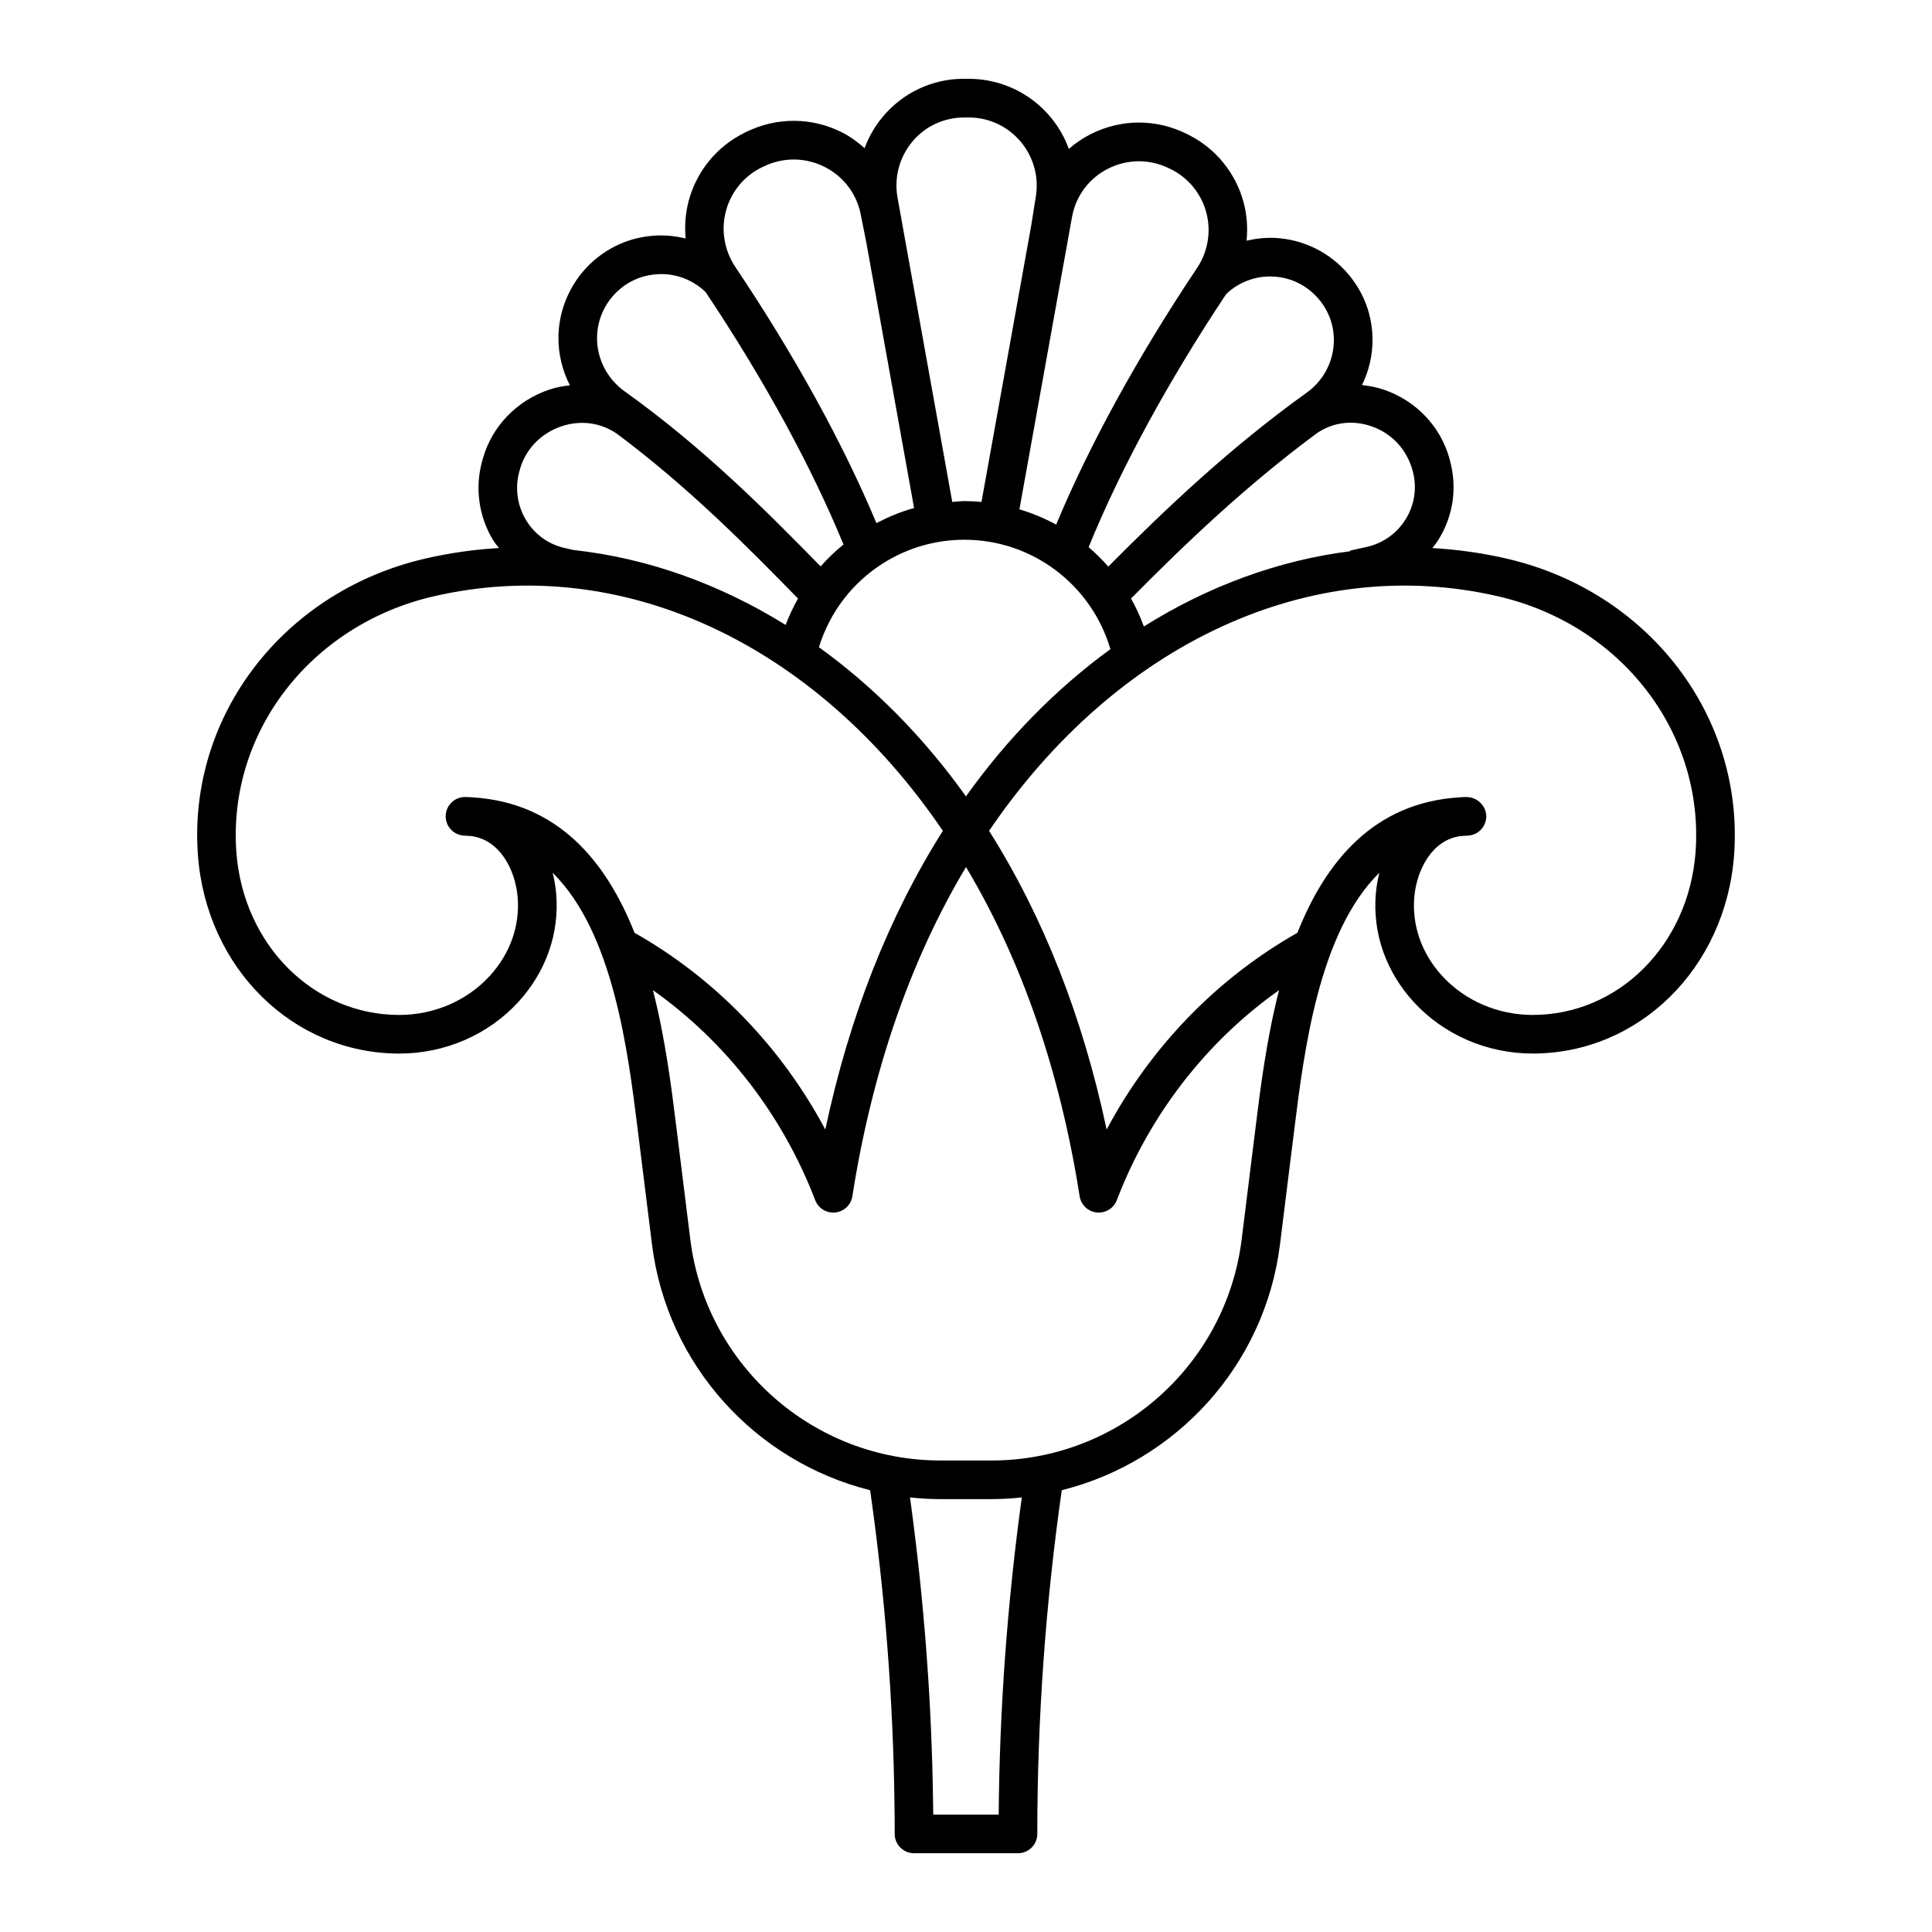 <?xml version="1.0" encoding="UTF-8"?>
<svg width="1200pt" height="1200pt" version="1.1" viewBox="0 0 1200 1200" xmlns="http://www.w3.org/2000/svg">
 <path d="m936.16 347.04c-15.395-3.574-30.926-5.746-46.488-6.613 1.379-1.754 2.746-3.516 3.926-5.438 9.098-14.762 11.566-32.16 6.984-48.973l-0.312-1.211c-5.484-19.836-20.617-35.797-40.477-42.684-4.535-1.57-9.18-2.438-13.824-2.953 4.188-8.605 6.527-18.133 6.527-27.938 0-14.855-5.016-28.777-14.484-40.262-11.426-13.906-28.273-22.367-46.234-23.195-5.988-0.238-11.855 0.406-17.52 1.727 0.793-7.859 0.277-15.863-1.789-23.652-4.871-18.336-17.398-33.719-34.355-42.18l-1.246-0.625c-18.938-9.324-40.57-9.238-59.363 0.254-4.992 2.519-9.539 5.629-13.633 9.18-2.566-7.008-6.289-13.633-11.172-19.535-12.422-15.023-30.719-23.762-50.184-23.988l-4.129-0.012c-19.355 0.035-37.621 8.641-50.102 23.605-4.906 5.879-8.676 12.48-11.281 19.477-4.152-3.672-8.617-7.031-13.703-9.637-18.719-9.551-40.379-9.793-59.398-0.637-0.012 0.012-1.246 0.602-1.246 0.613-17.184 8.375-29.879 23.785-34.859 42.266-2.09 7.754-2.652 15.707-1.922 23.52-5.773-1.43-11.746-2.102-17.773-1.871-18.238 0.742-34.738 8.891-46.5 22.98-9.516 11.496-14.746 25.98-14.746 40.766 0 10.297 2.508 20.305 7.117 29.281-4.344 0.504-8.676 1.309-12.938 2.746-19.906 6.707-35.23 22.5-40.957 42.254-0.012 0.012-0.469 1.656-0.469 1.668-4.754 16.535-2.363 34.512 6.527 49.297 1.117 1.848 2.519 3.445 3.816 5.125-15.445 0.887-30.852 3.07-46.141 6.625-87.973 20.461-147.23 97.922-140.88 184.2 5.305 70.223 59.102 123.17 125.12 123.17 28.273 0 55.188-11.652 73.824-31.969 17.316-18.875 25.691-42.828 23.566-67.523-0.406-4.441-1.152-8.723-2.195-12.816 37.633 37.031 46.766 110.58 52.895 159.88l8.82 70.906c9.371 75.301 64.633 134.99 135.49 152.72 9.191 64.273 14.352 130.07 15.145 195.84 0.121 5.93 0.121 11.844 0.121 17.641 0 6.625 5.363 12 12 12h64.57c6.637 0 12-5.375 12-12 0-71.867 5.195-143.62 15.203-213.48 70.883-17.723 126.18-77.41 135.55-152.75l8.82-70.906c6.133-49.297 15.266-122.84 52.895-159.88-1.043 4.117-1.777 8.426-2.195 12.898-2.125 24.625 6.254 48.574 23.566 67.453 18.648 20.316 45.551 31.969 73.824 31.969 66.023 0 119.81-52.957 125.12-123.2 6.301-86.211-52.941-163.67-140.93-184.13zm-58.742-54.707c2.82 10.332 1.297 21.012-4.262 30.07-5.629 9.145-14.594 15.371-25.246 17.543-3.121 0.637-6.254 1.32-9.359 2.062l0.086 0.371c-44.363 5.629-87.961 21.516-128.17 46.738-2.207-6.047-4.871-11.855-7.969-17.363 34.164-34.535 71.699-70.273 115.04-102.38 9.898-7.031 22.391-8.746 34.379-4.57 12.398 4.289 21.828 14.176 25.5 27.531zm-328.88 57.504c15.098-9.539 32.555-14.594 50.496-14.594 42.07 0 78.852 27.852 90.66 67.957-33.227 24.215-63.684 54.926-89.723 91.441-26.461-37.105-57.469-68.242-91.32-92.641 6.625-21.539 20.602-39.973 39.887-52.164zm270.94-163.6c5.891 7.152 9.012 15.793 9.012 25.008 0 12.887-6.277 25.066-16.824 32.605-47.016 33.73-87.035 71.543-123.29 108.07-3.781-4.32-7.848-8.352-12.203-12.07 19.656-48.312 49.031-102.42 85.414-157.18 7.668-7.402 18.395-11.449 29.074-10.906 11.355 0.516 21.566 5.652 28.816 14.469zm-131.18-81.504c12-6.047 25.836-6.098 37.934-0.145 0.023 0.012 1.129 0.551 1.152 0.562 10.801 5.387 18.781 15.18 21.875 26.855 3.133 11.762 1.031 24.324-5.746 34.465-36.91 55.199-66.926 109.99-87.504 159.37-7.199-3.949-14.867-7.094-22.824-9.48l32.652-181.5c2.359-13.137 10.543-24.117 22.461-30.129zm-121.6-16.797c7.922-9.492 19.488-14.953 32.34-14.977l3.203 0.012c12.383 0.133 24.023 5.711 31.945 15.277 7.981 9.648 11.281 22.234 9.07 34.535l-2.688 16.98-30.938 171.97c-3.492-0.312-7.019-0.492-10.586-0.492-2.543 0-5.039 0.371-7.57 0.527l-33.996-189.02c-2.254-12.422 1.121-25.105 9.219-34.812zm-115.76 42.957c3.18-11.773 11.27-21.602 22.223-26.941l1.164-0.562c12.168-5.879 26.062-5.746 38.062 0.383 11.867 6.059 20.027 17.051 22.379 30.18l3.383 16.98 29.605 164.62c-8.125 2.219-15.898 5.461-23.398 9.359-20.676-49.402-50.723-104.09-87.637-159.13-6.887-10.258-9-22.977-5.781-34.883zm-70.91 53.727c7.332-8.785 17.641-13.871 29.016-14.34 10.883-0.504 21.539 3.648 29.27 11.184 36.359 54.504 65.762 108.42 85.598 156.74-5.113 4.176-9.898 8.688-14.207 13.598-32.125-32.809-71.902-73.152-121.81-108.79-10.691-7.656-17.062-19.98-17.062-32.965-0.016-9.215 3.273-18.262 9.199-25.426zm-56.953 106.4c3.551-12.203 13.117-21.996 25.586-26.207 12.109-4.094 24.707-2.293 34.738 4.766 44.699 33.348 81.277 70.523 110.94 100.84l1.32 1.344c-2.953 5.258-5.543 10.715-7.668 16.402-41.293-25.609-86.09-41.555-131.62-46.523-1.738-0.406-3.481-0.816-5.195-1.176-10.309-2.184-19.008-8.41-24.504-17.531-5.473-9.109-6.938-20.16-4.031-30.312zm71.043 288.35c-17.508-44.113-47.281-80.773-100.56-84.121-1.535-0.133-4.715-0.215-4.727-0.215-6.551 0-11.891 5.258-12 11.809-0.109 6.562 5.102 12 11.664 12.18 0.121 0 3.887 0.215 4.246 0.266 17.699 2.387 27.203 20.711 28.766 37.738 1.535 17.855-4.633 35.316-17.34 49.176-14.113 15.383-34.586 24.203-56.148 24.203-53.328 0-96.828-43.414-101.2-100.96-5.461-74.387 46.008-141.27 122.38-159.02 116.43-27 237.04 28.703 316.43 145.62-33.684 53.293-58.164 115.52-73.008 185.53-27.367-51.297-68.43-93.84-118.5-122.21zm226.19 547.72h-40.656c-0.012-2.004-0.047-4.019-0.086-6.012-0.766-64.07-5.711-128.2-14.352-191.01 6.227 0.66 12.516 1.066 18.887 1.066h31.738c6.359 0 12.625-0.406 18.828-1.055-8.898 64.586-13.844 130.68-14.359 197.01zm159.71-428.09-8.809 70.906c-9.742 78.238-76.523 137.23-155.35 137.23h-31.738c-78.828 0-145.62-59.004-155.35-137.23l-8.809-70.906c-2.93-23.555-6.707-53.93-14.426-84 45.191 31.98 80.449 77.375 100.81 130.46 1.945 5.074 6.961 8.172 12.469 7.633 5.398-0.574 9.758-4.703 10.598-10.066 12.254-77.879 35.965-146.57 70.586-204.5 34.621 57.926 58.332 126.61 70.586 204.5 0.84 5.363 5.195 9.504 10.598 10.066 5.496 0.527 10.523-2.555 12.469-7.633 20.363-53.09 55.633-98.496 100.81-130.46-7.738 30.07-11.516 60.445-14.445 84zm273.12-169.59c-4.356 57.574-47.855 100.99-101.2 100.99-21.562 0-42.035-8.82-56.148-24.203-12.719-13.859-18.875-31.32-17.34-49.094 1.57-17.102 11.074-35.426 28.715-37.801 0.312-0.035 3.18-0.227 4.297-0.266 6.562-0.18 11.762-5.606 11.676-12.156-0.098-6.684-5.988-11.891-12.348-11.832-0.938-0.012-2.723 0.059-4.055 0.18-53.496 3.215-83.34 39.938-100.88 84.145-50.074 28.367-91.152 70.906-118.51 122.21-14.848-70-39.328-132.25-73.012-185.53 79.367-116.91 200-172.64 316.41-145.62 76.383 17.75 127.85 84.625 122.39 158.98z"/>
</svg>
